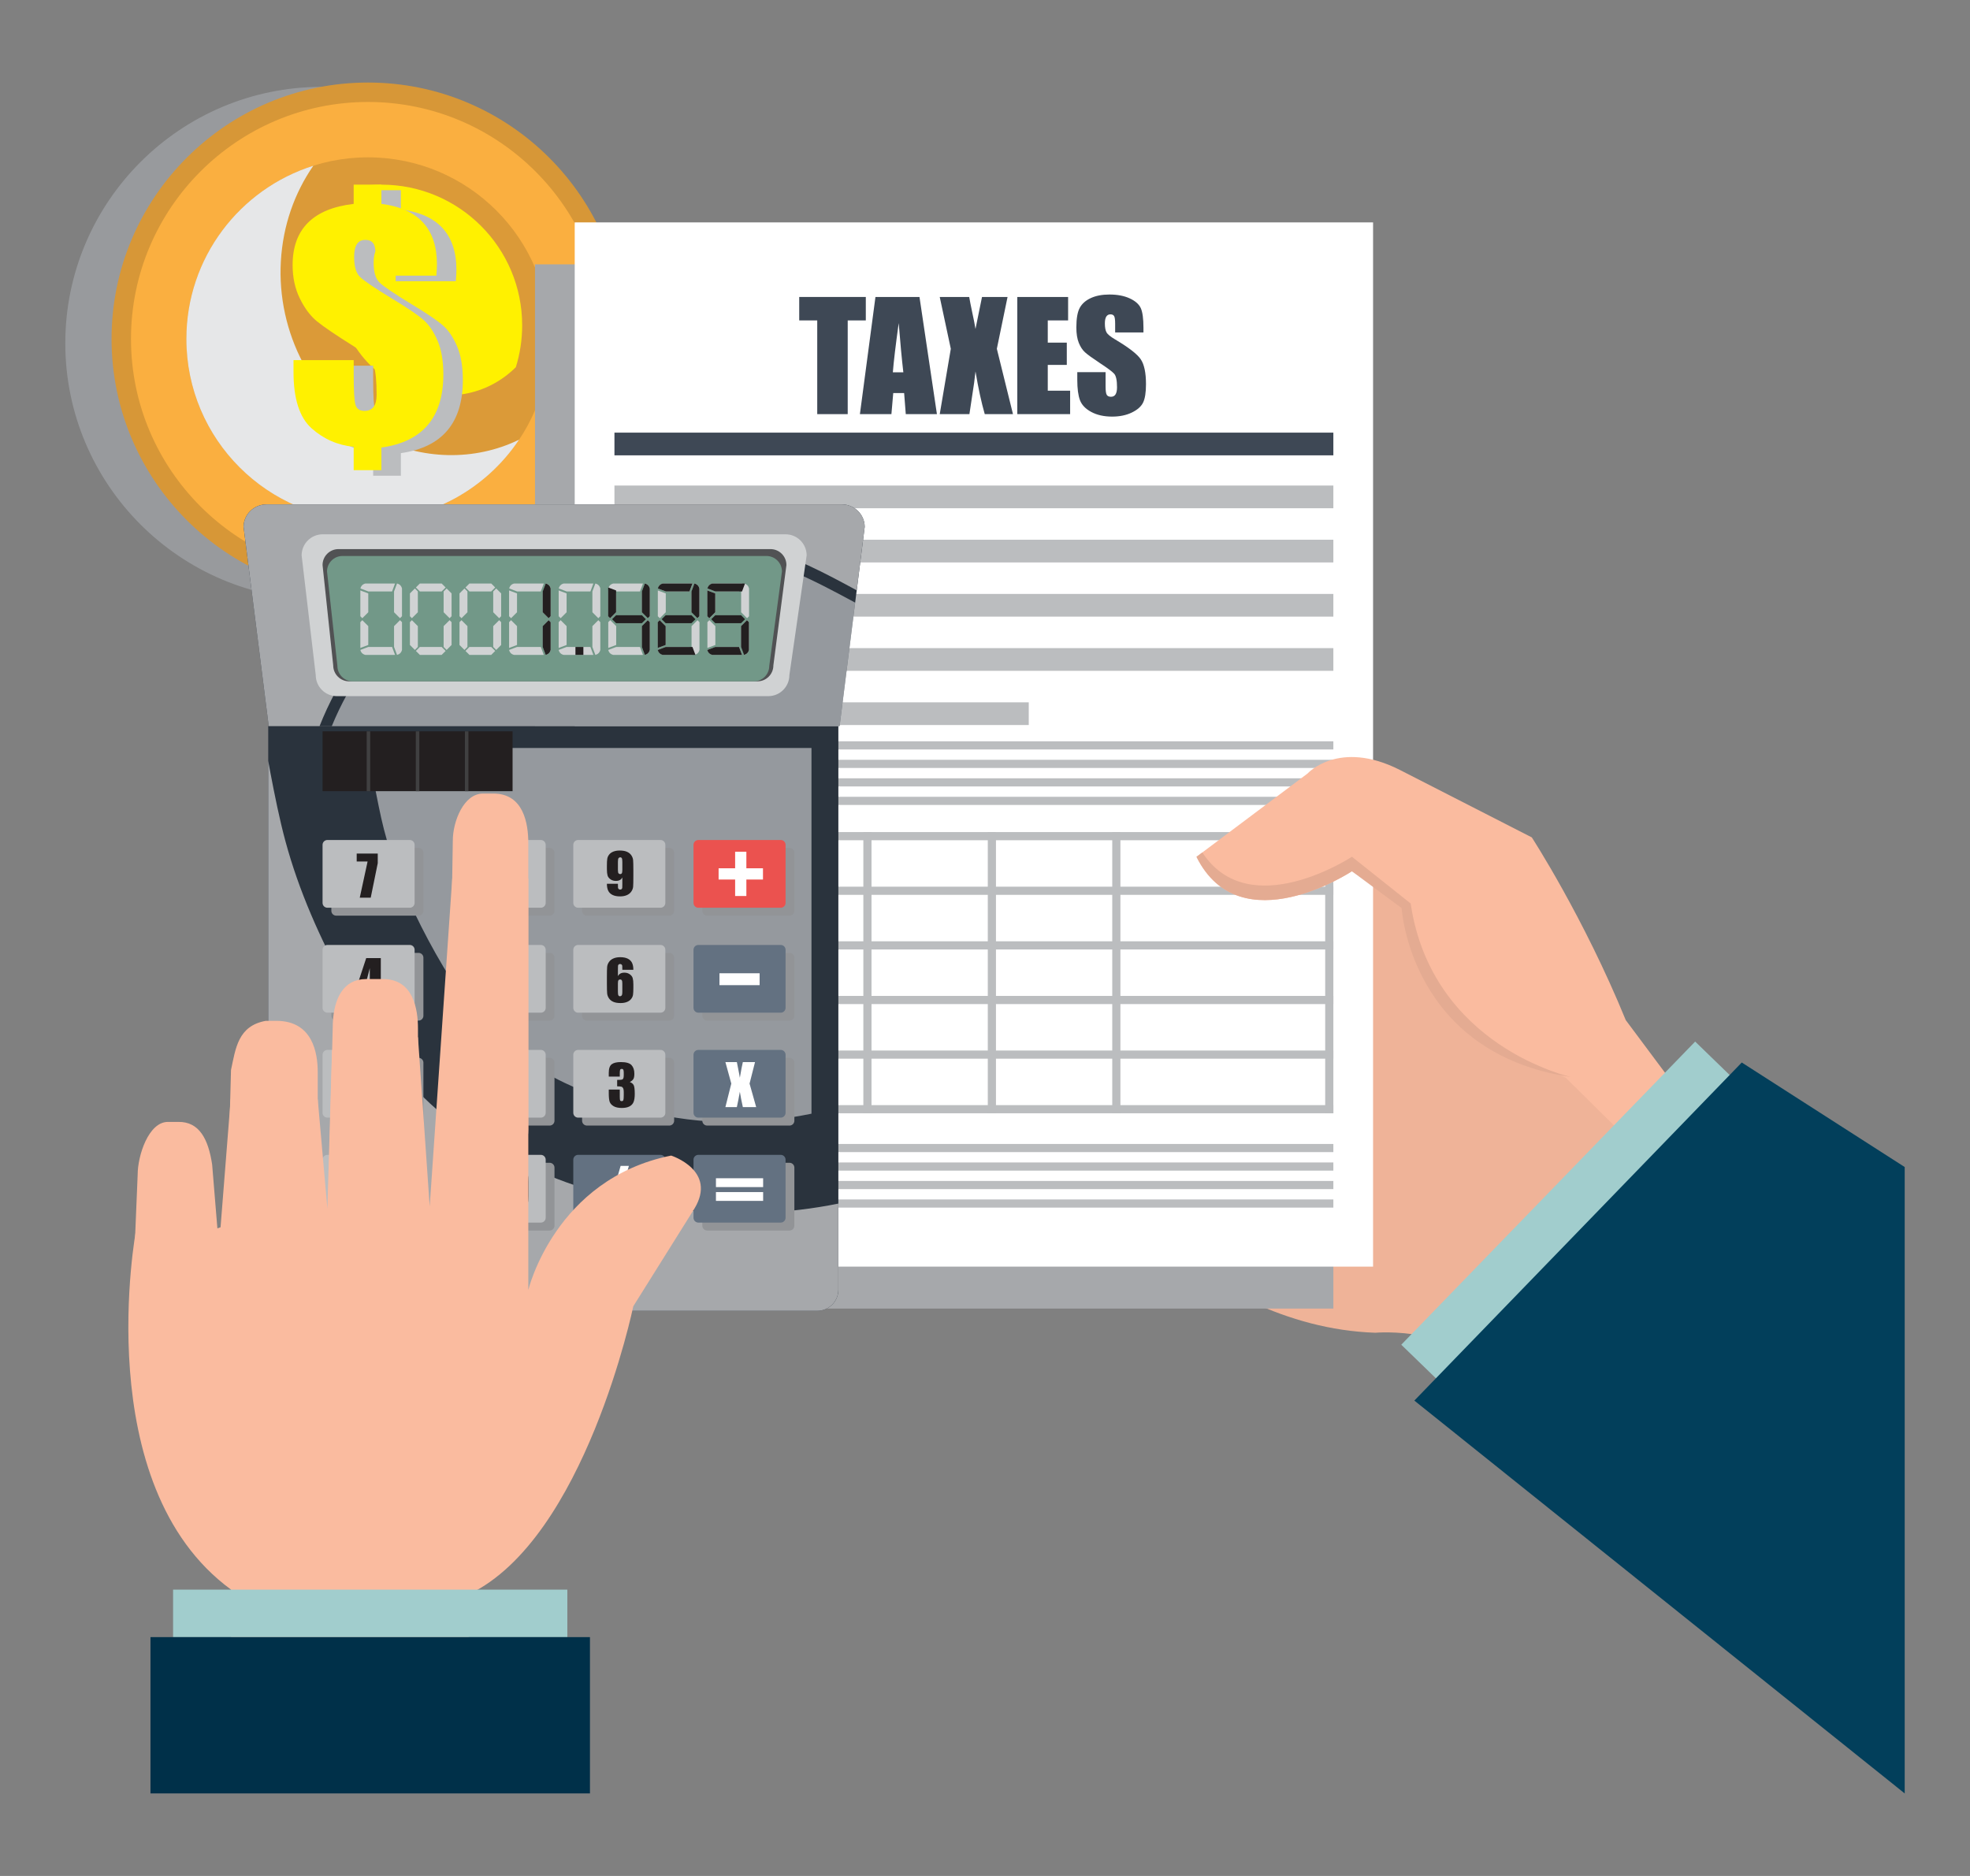 <?xml version="1.0" encoding="utf-8"?>
<!-- Generator: Adobe Illustrator 16.0.0, SVG Export Plug-In . SVG Version: 6.00 Build 0)  -->
<!DOCTYPE svg PUBLIC "-//W3C//DTD SVG 1.1//EN" "http://www.w3.org/Graphics/SVG/1.1/DTD/svg11.dtd">
<svg version="1.1" id="Layer_1" xmlns="http://www.w3.org/2000/svg" xmlns:xlink="http://www.w3.org/1999/xlink" x="0px" y="0px"
	 width="315px" height="300px" viewBox="0 0 315 300" enable-background="new 0 0 315 300" xml:space="preserve">
<rect x="0" y="0" width="315" height="300" fill="#808080" stroke="none"/>
<g>
	<g>
		<path fill="#989A9D" d="M51.444,13.891c-22.609,0-41.002,18.394-41.002,41.002c0,22.609,18.394,41.001,41.002,41.001
			s41.002-18.393,41.002-41.001C92.446,32.285,74.053,13.891,51.444,13.891z"/>
		<g>
			<circle fill="#FAAF40" cx="58.84" cy="54.202" r="39.449"/>
			<g>
				<path fill="#D79737" d="M58.84,95.204c-22.607,0-41.002-18.394-41.002-41.002S36.233,13.2,58.84,13.2
					c22.609,0,41.002,18.393,41.002,41.001S81.449,95.204,58.84,95.204z M58.84,16.306c-20.896,0-37.895,17-37.895,37.896
					s17,37.895,37.895,37.895s37.895-17,37.895-37.895S79.736,16.306,58.84,16.306z"/>
			</g>
			<circle fill="#DB9A38" cx="58.84" cy="54.202" r="29.041"/>
			<path fill="#FFF100" d="M59.056,29.618c-3.518,3.52-5.751,8.138-5.747,13.438c0.003,7.841,3.811,16.118,11.592,18.96
				c6.41,2.345,12.886,1.335,17.58-3.292c0.658-2.115,1.013-4.362,1.013-6.695c0-12.427-10.073-22.499-22.501-22.499
				C60.341,29.53,59.695,29.563,59.056,29.618z"/>
			<path fill="#E6E7E8" d="M60.092,69.795c-10.141-5.297-15.841-16.7-15.182-28.029c0.333-5.712,2.17-10.886,5.188-15.263
				c-11.767,3.712-20.299,14.707-20.299,27.699c0,16.04,13.002,29.04,29.042,29.04c10.077,0,18.954-5.134,24.161-12.929
				C75.906,73.768,67.38,73.6,60.092,69.795z"/>
			<g>
				<path fill="#BBBDBF" d="M72.89,44.975h-9.623v-1.597c0-1.699-0.111-2.809-0.334-3.334c-0.222-0.524-0.699-0.786-1.429-0.786
					c-0.587,0-1.028,0.227-1.321,0.679c-0.294,0.451-0.44,1.131-0.44,2.037c0,1.508,0.301,2.563,0.904,3.168
					c0.587,0.603,2.319,1.777,5.191,3.523c2.446,1.476,4.114,2.608,5.004,3.394c0.889,0.785,1.639,1.897,2.25,3.335
					c0.611,1.438,0.918,3.227,0.918,5.37c0,3.43-0.827,6.125-2.478,8.075c-1.652,1.953-4.129,3.161-7.431,3.622v3.619H59.67V72.34
					c-2.572-0.255-4.819-1.243-6.74-2.966c-1.921-1.722-2.881-4.727-2.881-9.014v-1.88h9.622v2.357c0,2.588,0.1,4.196,0.297,4.823
					c0.198,0.627,0.679,0.939,1.441,0.939c0.651,0,1.136-0.218,1.453-0.653c0.318-0.438,0.475-1.085,0.475-1.942
					c0-2.159-0.148-3.704-0.451-4.634c-0.302-0.929-1.334-1.939-3.098-3.036c-2.937-1.841-4.933-3.196-5.989-4.06
					c-1.056-0.866-1.969-2.083-2.739-3.658c-0.77-1.571-1.155-3.348-1.155-5.334c0-2.874,0.813-5.129,2.44-6.764
					c1.628-1.636,4.07-2.646,7.324-3.025v-3.073h4.431v3.073c2.969,0.379,5.191,1.378,6.668,2.989
					c1.477,1.613,2.214,3.839,2.214,6.681C72.984,43.561,72.952,44.165,72.89,44.975z"/>
			</g>
			<g>
				<path fill="#FFF100" d="M69.773,44.083H60.15v-1.597c0-1.699-0.111-2.812-0.334-3.334c-0.222-0.525-0.698-0.787-1.428-0.787
					c-0.588,0-1.029,0.226-1.322,0.68c-0.295,0.452-0.441,1.132-0.441,2.036c0,1.51,0.301,2.564,0.904,3.168
					c0.588,0.604,2.318,1.78,5.193,3.525c2.445,1.476,4.112,2.608,5.002,3.393c0.888,0.787,1.638,1.9,2.249,3.335
					c0.612,1.438,0.917,3.227,0.917,5.372c0,3.431-0.825,6.121-2.476,8.074c-1.651,1.954-4.128,3.161-7.431,3.622v3.619h-4.43
					v-3.739c-2.572-0.254-4.818-1.242-6.741-2.966c-1.921-1.722-2.881-4.727-2.881-9.014v-1.881h9.623v2.358
					c0,2.588,0.098,4.195,0.297,4.822c0.198,0.627,0.678,0.942,1.441,0.942c0.65,0,1.134-0.217,1.452-0.655
					c0.318-0.437,0.477-1.083,0.477-1.94c0-2.162-0.151-3.705-0.451-4.634c-0.302-0.929-1.335-1.94-3.098-3.036
					c-2.938-1.841-4.934-3.196-5.99-4.061c-1.057-0.866-1.969-2.084-2.739-3.657c-0.771-1.571-1.155-3.348-1.155-5.334
					c0-2.874,0.813-5.129,2.44-6.764c1.629-1.636,4.07-2.646,7.325-3.025V29.53h4.43v3.073c2.97,0.379,5.191,1.378,6.667,2.989
					c1.478,1.613,2.216,3.838,2.216,6.681C69.868,42.67,69.835,43.272,69.773,44.083z"/>
			</g>
		</g>
	</g>
	<g>
		<g>
			<g>
				<path fill="#EFB398" d="M259.379,163.729c0.427,1.357,17.511,23.671,17.511,23.671l-7.52,6.849l-29.359,26.731
					c-6.403-9.103-20.099-7.85-20.099-7.85c-28.572-0.972-48.825-28.615-48.825-28.615l-0.026-106.119l51.869,54.81l22.024,2.305
					C244.954,135.511,255.851,152.494,259.379,163.729z"/>
			</g>
		</g>
		<g>
			<g>
				<g>
					<rect x="85.545" y="42.272" fill="#A6A8AB" width="127.657" height="166.993"/>
				</g>
				<g>
					<rect x="91.897" y="35.565" fill="#FFFFFF" width="127.655" height="166.991"/>
					<g>
						<g>
							<path fill="#3E4855" d="M138.441,47.491v3.75h-2.893v14.986h-4.873V51.24h-2.881v-3.75H138.441z"/>
							<path fill="#3E4855" d="M147.025,47.491l2.787,18.736h-4.979l-0.263-3.367h-1.742l-0.292,3.367h-5.038l2.486-18.736H147.025z
								 M144.443,59.538c-0.247-2.122-0.494-4.746-0.741-7.869c-0.497,3.587-0.809,6.21-0.936,7.869H144.443z"/>
							<path fill="#3E4855" d="M161.106,47.491l-1.712,8.287l2.58,10.449h-4.513c-0.538-1.867-1.033-4.144-1.481-6.827
								c-0.122,1.188-0.293,2.446-0.513,3.771l-0.459,3.056h-4.745l1.77-10.449l-1.77-8.287h4.711
								c0.086,0.516,0.255,1.375,0.508,2.579c0.205,0.919,0.37,1.763,0.498,2.536l1.042-5.115H161.106z"/>
							<path fill="#3E4855" d="M162.664,47.491h8.125v3.75h-3.253v3.554h3.043v3.563h-3.043v4.121h3.576v3.749h-8.448V47.491z"/>
							<path fill="#3E4855" d="M182.837,53.161h-4.526v-1.388c0-0.648-0.058-1.061-0.174-1.238
								c-0.115-0.178-0.309-0.266-0.578-0.266c-0.294,0-0.515,0.12-0.666,0.359c-0.148,0.238-0.225,0.601-0.225,1.088
								c0,0.626,0.084,1.097,0.254,1.413c0.161,0.317,0.62,0.7,1.377,1.146c2.168,1.287,3.534,2.344,4.097,3.169
								c0.563,0.826,0.845,2.156,0.845,3.991c0,1.336-0.155,2.32-0.468,2.952c-0.313,0.634-0.916,1.163-1.812,1.591
								c-0.896,0.429-1.937,0.643-3.125,0.643c-1.304,0-2.416-0.247-3.339-0.741c-0.921-0.493-1.526-1.123-1.812-1.886
								c-0.285-0.764-0.428-1.846-0.428-3.251v-1.227h4.524v2.28c0,0.702,0.064,1.154,0.192,1.353
								c0.127,0.202,0.352,0.301,0.677,0.301c0.323,0,0.565-0.127,0.724-0.381c0.158-0.255,0.237-0.632,0.237-1.135
								c0-1.103-0.151-1.824-0.453-2.164c-0.308-0.339-1.067-0.907-2.279-1.702c-1.211-0.802-2.013-1.383-2.405-1.746
								c-0.395-0.363-0.721-0.863-0.979-1.504c-0.258-0.641-0.388-1.458-0.388-2.453c0-1.436,0.183-2.485,0.55-3.149
								c0.366-0.664,0.958-1.182,1.777-1.557c0.817-0.374,1.805-0.561,2.962-0.561c1.265,0,2.344,0.204,3.234,0.613
								c0.892,0.409,1.481,0.925,1.771,1.545c0.29,0.622,0.436,1.677,0.436,3.166V53.161z"/>
						</g>
						<rect x="98.249" y="69.186" fill="#3E4855" width="114.953" height="3.631"/>
						<rect x="98.249" y="77.646" fill="#BBBDBF" width="114.953" height="3.631"/>
						<rect x="98.249" y="86.313" fill="#BBBDBF" width="114.953" height="3.631"/>
						<rect x="98.249" y="94.98" fill="#BBBDBF" width="114.953" height="3.63"/>
						<rect x="98.249" y="103.647" fill="#BBBDBF" width="114.953" height="3.63"/>
						<rect x="98.249" y="112.315" fill="#BBBDBF" width="66.248" height="3.63"/>
						<g>
							<rect x="98.25" y="133.064" fill="#BBBDBF" width="1.306" height="44.97"/>
							<rect x="118.149" y="133.064" fill="#BBBDBF" width="1.305" height="44.97"/>
							<rect x="138.048" y="133.064" fill="#BBBDBF" width="1.306" height="44.97"/>
							<rect x="157.947" y="133.064" fill="#BBBDBF" width="1.305" height="44.97"/>
							<rect x="177.847" y="133.064" fill="#BBBDBF" width="1.305" height="44.97"/>
							<rect x="211.896" y="133.064" fill="#BBBDBF" width="1.306" height="44.97"/>
							<g>
								<rect x="98.249" y="133.064" fill="#BBBDBF" width="114.953" height="1.305"/>
								<rect x="98.249" y="141.797" fill="#BBBDBF" width="114.953" height="1.305"/>
								<rect x="98.249" y="150.53" fill="#BBBDBF" width="114.953" height="1.307"/>
								<rect x="98.249" y="159.266" fill="#BBBDBF" width="114.953" height="1.304"/>
								<rect x="98.249" y="167.998" fill="#BBBDBF" width="114.953" height="1.304"/>
								<rect x="98.249" y="176.73" fill="#BBBDBF" width="114.953" height="1.304"/>
							</g>
						</g>
						<g>
							<rect x="98.249" y="182.94" fill="#BBBDBF" width="114.953" height="1.304"/>
							<rect x="98.249" y="185.898" fill="#BBBDBF" width="114.953" height="1.306"/>
							<rect x="98.249" y="188.856" fill="#BBBDBF" width="114.953" height="1.303"/>
							<rect x="98.249" y="191.813" fill="#BBBDBF" width="114.953" height="1.304"/>
						</g>
						<g>
							<rect x="98.249" y="118.548" fill="#BBBDBF" width="114.953" height="1.305"/>
							<rect x="98.249" y="121.505" fill="#BBBDBF" width="114.953" height="1.305"/>
							<rect x="98.249" y="124.464" fill="#BBBDBF" width="114.953" height="1.303"/>
							<rect x="98.249" y="127.422" fill="#BBBDBF" width="114.953" height="1.304"/>
						</g>
					</g>
				</g>
			</g>
		</g>
		<g>
			<g>
				<line fill="#FABB9F" x1="243.749" y1="133.308" x2="224.07" y2="142.843"/>
				<path fill="#FABB9F" d="M245.308,170.129c-20.031-5.245-20.612-25.434-20.612-25.434l-8.526-5.365
					c0,0-17.843,11.784-24.852-2.308l17.761-13.327c0,0,4.981-5.512,14.735-0.582l21.118,10.8c0,0,8.284,12.73,15.026,29.225
					l16.91,22.664l-6.716,6.113l-19.81-19.581L245.308,170.129"/>
				<path fill="#E4AB92" d="M225.563,144.483l-9.391-7.475c0,0-16.392,10.82-23.923-0.687l-0.933,0.7
					c7.009,14.092,24.852,2.308,24.852,2.308l7.949,5.89c0,0,1.355,23.216,27.099,27.018
					C251.217,172.237,228.951,167.392,225.563,144.483z"/>
			</g>
			
				<rect x="216.704" y="189.404" transform="matrix(0.696 -0.718 0.718 0.696 -62.757 238.812)" fill="#A1CDCD" width="67.518" height="8.133"/>
			<polygon fill="#023F5B" points="304.559,286.8 226.151,223.979 278.506,169.913 304.559,186.629 			"/>
		</g>
	</g>
	<g>
		<path fill="#2A333D" d="M42.888,116.111v90.138c0,1.861,1.512,3.375,3.376,3.375h84.413c1.864,0,3.376-1.514,3.376-3.375v-90.138
			H42.888z"/>
		<path opacity="0.5" fill="#FFFFFF" d="M59.857,125.452c0.484,2.382,0.924,4.79,1.527,7.145c1.381,5.388,3.45,10.583,5.96,15.541
			c1.479,2.924,3.087,5.786,4.832,8.562c1.548,2.459,3.117,4.945,5.087,7.095c3.631,3.964,8.142,7.023,12.971,9.347
			c8.895,4.283,19.06,6.668,28.952,6.262c3.352-0.139,6.95-0.559,10.569-1.307v-58.479H59.229
			C59.08,121.561,59.476,123.584,59.857,125.452z"/>
		<path fill="#A6A8AB" d="M84.719,186.696c-6.127-2.778-12.013-6.36-16.845-11.078c-5.3-5.178-9.192-11.801-12.718-18.261
			c-3.949-7.233-7.365-14.862-9.515-22.834c-0.971-3.596-1.699-7.278-2.403-10.936c-0.12-0.63-0.24-1.268-0.351-1.913v84.574
			c0,1.861,1.512,3.375,3.376,3.375h84.413c1.864,0,3.376-1.514,3.376-3.375v-13.772C117.592,195.812,100.03,193.64,84.719,186.696z
			"/>
		<path fill="#2A333D" d="M134.254,116.111l4.01-31.847c0-1.993-1.647-3.607-3.678-3.607H42.628c-2.033,0-3.68,1.614-3.68,3.607
			l4.02,31.847H134.254z"/>
		<path opacity="0.5" fill="#FFFFFF" d="M115.593,88.32c-8.584-0.912-17.266-0.031-25.808,0.897
			c-6.341,0.687-12.509,2.242-18.099,5.392c-5.178,2.917-9.744,6.909-13.224,11.739c-2.186,3.034-3.991,6.314-5.404,9.764h81.195
			l2.485-19.743C130.032,92.754,123.217,89.128,115.593,88.32z"/>
		<path fill="#A6A8AB" d="M64.988,96.914c4.7-3.694,10.094-6.434,15.877-7.972c6.312-1.682,13.051-2.11,19.551-2.536
			c6.892-0.452,14.154-0.69,20.895,1.083c5.491,1.443,10.624,4.169,15.677,6.915l1.276-10.14c0-1.993-1.647-3.607-3.678-3.607
			H42.628c-2.033,0-3.68,1.614-3.68,3.607l4.02,31.847h8.133C54.045,108.683,58.672,101.881,64.988,96.914z"/>
		<path fill="#D0D2D3" d="M126.222,107.951c0,1.864-1.512,3.377-3.377,3.377H53.861c-1.863,0-3.375-1.513-3.375-3.377L48.23,88.818
			c0-1.864,1.51-3.376,3.376-3.376h74.001c1.864,0,3.375,1.512,3.375,3.376L126.222,107.951z"/>
		<path fill="#515254" d="M123.661,106.409c0,1.409-1.142,2.551-2.551,2.551H55.831c-1.407,0-2.55-1.143-2.55-2.551L51.576,90.36
			c0-1.41,1.143-2.55,2.551-2.55h69.068c1.41,0,2.552,1.14,2.552,2.55L123.661,106.409z"/>
		<path fill="#729888" d="M123.004,106.479c0,1.371-1.11,2.481-2.48,2.481H56.427c-1.369,0-2.48-1.11-2.48-2.481L52.29,91.393
			c0-1.371,1.11-2.481,2.48-2.481h67.783c1.37,0,2.48,1.11,2.48,2.481L123.004,106.479z"/>
		<g>
			<path fill="#D0D2D3" d="M58.886,94.898v3.012l-0.952,0.952l-0.315-0.318v-4.122L58.886,94.898z M57.619,103.619v-4.124
				l0.315-0.316l0.952,0.951v3.012L57.619,103.619z M63.167,104.729h-4.755c-0.423-0.104-0.687-0.37-0.792-0.793l1.267-0.476h3.806
				L63.167,104.729z M62.692,94.581h-3.791l-1.269-0.476c0.105-0.422,0.37-0.687,0.793-0.792h4.74L62.692,94.581z M63.008,97.91
				v-3.329l0.476-1.268c0.422,0.105,0.687,0.37,0.793,0.792v4.439l-0.318,0.318L63.008,97.91z M63.96,99.179l0.318,0.316v4.44
				c-0.106,0.423-0.371,0.689-0.793,0.793l-0.476-1.269v-3.33L63.96,99.179z"/>
			<path fill="#D0D2D3" d="M65.864,98.862l-0.318-0.318v-3.646l0.793-0.793l0.475,0.476v3.329L65.864,98.862z M66.814,100.13v3.33
				l-0.475,0.476l-0.793-0.793v-3.647l0.318-0.316L66.814,100.13z M70.62,94.581h-3.488l-0.633-0.635l0.633-0.633h3.488l0.636,0.633
				L70.62,94.581z M71.256,104.096l-0.636,0.632h-3.488l-0.633-0.632l0.633-0.636h3.488L71.256,104.096z M70.937,97.91v-3.329
				l0.477-0.476l0.793,0.793v3.646l-0.316,0.318L70.937,97.91z M71.89,99.179l0.316,0.316v3.647l-0.793,0.793l-0.477-0.476v-3.33
				L71.89,99.179z"/>
			<path fill="#D0D2D3" d="M73.792,98.862l-0.317-0.318v-3.646l0.792-0.793l0.477,0.476v3.329L73.792,98.862z M74.743,100.13v3.33
				l-0.477,0.476l-0.792-0.793v-3.647l0.317-0.316L74.743,100.13z M78.548,94.581h-3.49l-0.634-0.635l0.634-0.633h3.49l0.633,0.633
				L78.548,94.581z M79.182,104.096l-0.633,0.632h-3.49l-0.634-0.632l0.634-0.636h3.49L79.182,104.096z M78.865,97.91v-3.329
				l0.476-0.476l0.792,0.793v3.646l-0.315,0.318L78.865,97.91z M79.818,99.179l0.315,0.316v3.647l-0.792,0.793l-0.476-0.476v-3.33
				L79.818,99.179z"/>
			<path fill="#D0D2D3" d="M82.671,94.898v3.012l-0.953,0.952l-0.317-0.318v-4.122L82.671,94.898z M81.402,103.619v-4.124
				l0.317-0.316l0.953,0.951v3.012L81.402,103.619z M86.952,104.729h-4.757c-0.423-0.104-0.687-0.37-0.793-0.793l1.27-0.476h3.805
				L86.952,104.729z M86.477,94.581h-3.79l-1.268-0.476c0.105-0.422,0.369-0.687,0.792-0.792h4.741L86.477,94.581z M86.793,97.91
				v-3.329l0.477-1.268c0.422,0.105,0.686,0.37,0.792,0.792v4.439l-0.317,0.318L86.793,97.91z M87.745,99.179l0.317,0.316v4.44
				c-0.106,0.423-0.37,0.689-0.792,0.793l-0.477-1.269v-3.33L87.745,99.179z"/>
			<path fill="#D0D2D3" d="M90.599,94.898v3.012l-0.95,0.952l-0.318-0.318v-4.122L90.599,94.898z M89.33,103.619v-4.124l0.318-0.316
				l0.95,0.951v3.012L89.33,103.619z M94.88,104.729h-4.758c-0.422-0.104-0.687-0.37-0.792-0.793l1.269-0.476h3.805L94.88,104.729z
				 M94.404,94.581h-3.791l-1.267-0.476c0.105-0.422,0.37-0.687,0.793-0.792h4.741L94.404,94.581z M94.722,97.91v-3.329l0.476-1.268
				c0.422,0.105,0.687,0.37,0.792,0.792v4.439l-0.317,0.318L94.722,97.91z M95.672,99.179l0.317,0.316v4.44
				c-0.105,0.423-0.37,0.689-0.792,0.793l-0.476-1.269v-3.33L95.672,99.179z"/>
			<path fill="#D0D2D3" d="M98.528,94.898v3.012l-0.953,0.952l-0.317-0.318v-4.122L98.528,94.898z M97.259,103.619v-4.124
				l0.317-0.316l0.953,0.951v3.012L97.259,103.619z M102.809,104.729h-4.758c-0.423-0.104-0.687-0.37-0.792-0.793l1.27-0.476h3.804
				L102.809,104.729z M102.333,94.581h-3.789l-1.271-0.476c0.106-0.422,0.37-0.687,0.793-0.792h4.742L102.333,94.581z
				 M102.649,97.91v-3.329l0.477-1.268c0.423,0.105,0.688,0.37,0.793,0.792v4.439l-0.318,0.318L102.649,97.91z M103.601,99.179
				l0.318,0.316v4.44c-0.105,0.423-0.37,0.689-0.793,0.793l-0.477-1.269v-3.33L103.601,99.179z"/>
			<path fill="#D0D2D3" d="M106.456,94.898v3.012l-0.952,0.952l-0.319-0.318v-4.122L106.456,94.898z M105.185,103.619v-4.124
				l0.319-0.316l0.952,0.951v3.012L105.185,103.619z M110.737,104.729h-4.758c-0.422-0.104-0.687-0.37-0.794-0.793l1.271-0.476
				h3.806L110.737,104.729z M110.262,94.581h-3.792l-1.269-0.476c0.105-0.422,0.37-0.687,0.793-0.792h4.743L110.262,94.581z
				 M110.578,97.91v-3.329l0.476-1.268c0.422,0.105,0.686,0.37,0.793,0.792v4.439l-0.318,0.318L110.578,97.91z M111.529,99.179
				l0.318,0.316v4.44c-0.107,0.423-0.371,0.689-0.793,0.793l-0.476-1.269v-3.33L111.529,99.179z"/>
			<path fill="#D0D2D3" d="M114.384,94.898v3.012l-0.952,0.952l-0.318-0.318v-4.122L114.384,94.898z M113.114,103.619v-4.124
				l0.318-0.316l0.952,0.951v3.012L113.114,103.619z M118.665,104.729h-4.757c-0.423-0.104-0.687-0.37-0.793-0.793l1.27-0.476h3.805
				L118.665,104.729z M118.189,94.581H114.4l-1.27-0.476c0.105-0.422,0.37-0.687,0.794-0.792h4.74L118.189,94.581z M118.506,97.91
				v-3.329l0.477-1.268c0.422,0.105,0.685,0.37,0.792,0.792v4.439l-0.318,0.318L118.506,97.91z M119.457,99.179l0.318,0.316v4.44
				c-0.107,0.423-0.37,0.689-0.792,0.793l-0.477-1.269v-3.33L119.457,99.179z"/>
		</g>
		<g>
			<rect x="51.576" y="116.956" fill="#231F20" width="30.384" height="9.567"/>
			<g>
				<rect x="58.633" y="116.956" fill="#404041" width="0.563" height="9.567"/>
				<rect x="66.486" y="116.956" fill="#404041" width="0.563" height="9.567"/>
				<rect x="74.339" y="116.956" fill="#404041" width="0.562" height="9.567"/>
			</g>
		</g>
		<g>
			<g>
				<path fill="#929497" d="M67.702,145.655c0,0.429-0.347,0.774-0.774,0.774H53.757c-0.427,0-0.775-0.345-0.775-0.774v-9.284
					c0-0.428,0.348-0.775,0.775-0.775h13.171c0.427,0,0.774,0.347,0.774,0.775V145.655z"/>
				<path fill="#BBBDBF" d="M66.296,144.389c0,0.428-0.346,0.775-0.775,0.775H52.35c-0.426,0-0.774-0.347-0.774-0.775v-9.284
					c0-0.427,0.348-0.774,0.774-0.774h13.171c0.429,0,0.775,0.347,0.775,0.774V144.389z"/>
			</g>
			<g>
				<path fill="#929497" d="M88.662,145.655c0,0.429-0.346,0.774-0.775,0.774h-13.17c-0.428,0-0.775-0.345-0.775-0.774v-9.284
					c0-0.428,0.347-0.775,0.775-0.775h13.17c0.429,0,0.775,0.347,0.775,0.775V145.655z"/>
				<path fill="#BBBDBF" d="M87.255,144.389c0,0.428-0.347,0.775-0.775,0.775H73.309c-0.427,0-0.774-0.347-0.774-0.775v-9.284
					c0-0.427,0.347-0.774,0.774-0.774H86.48c0.428,0,0.775,0.347,0.775,0.774V144.389z"/>
			</g>
			<g>
				<path fill="#929497" d="M107.795,145.655c0,0.429-0.347,0.774-0.775,0.774H93.849c-0.427,0-0.774-0.345-0.774-0.774v-9.284
					c0-0.428,0.347-0.775,0.774-0.775h13.171c0.428,0,0.775,0.347,0.775,0.775V145.655z"/>
				<path fill="#BBBDBF" d="M106.388,144.389c0,0.428-0.347,0.775-0.774,0.775h-13.17c-0.428,0-0.775-0.347-0.775-0.775v-9.284
					c0-0.427,0.347-0.774,0.775-0.774h13.17c0.427,0,0.774,0.347,0.774,0.774V144.389z"/>
			</g>
			<g>
				<path fill="#929497" d="M127.019,145.655c0,0.429-0.347,0.774-0.775,0.774h-13.171c-0.427,0-0.774-0.345-0.774-0.774v-9.284
					c0-0.428,0.347-0.775,0.774-0.775h13.171c0.428,0,0.775,0.347,0.775,0.775V145.655z"/>
				<path fill="#EB524F" d="M125.611,144.389c0,0.428-0.346,0.775-0.774,0.775h-13.17c-0.429,0-0.776-0.347-0.776-0.775v-9.284
					c0-0.427,0.347-0.774,0.776-0.774h13.17c0.428,0,0.774,0.347,0.774,0.774V144.389z"/>
			</g>
		</g>
		<g>
			<g>
				<path fill="#929497" d="M67.702,162.438c0,0.428-0.347,0.773-0.774,0.773H53.757c-0.427,0-0.775-0.346-0.775-0.773v-9.284
					c0-0.426,0.348-0.773,0.775-0.773h13.171c0.427,0,0.774,0.348,0.774,0.773V162.438z"/>
				<path fill="#BBBDBF" d="M66.296,161.171c0,0.429-0.346,0.776-0.775,0.776H52.35c-0.426,0-0.774-0.348-0.774-0.776v-9.281
					c0-0.428,0.348-0.776,0.774-0.776h13.171c0.429,0,0.775,0.349,0.775,0.776V161.171z"/>
			</g>
			<g>
				<path fill="#929497" d="M88.662,162.438c0,0.428-0.346,0.773-0.775,0.773h-13.17c-0.428,0-0.775-0.346-0.775-0.773v-9.284
					c0-0.426,0.347-0.773,0.775-0.773h13.17c0.429,0,0.775,0.348,0.775,0.773V162.438z"/>
				<path fill="#BBBDBF" d="M87.255,161.171c0,0.429-0.347,0.776-0.775,0.776H73.309c-0.427,0-0.774-0.348-0.774-0.776v-9.281
					c0-0.428,0.347-0.776,0.774-0.776H86.48c0.428,0,0.775,0.349,0.775,0.776V161.171z"/>
			</g>
			<g>
				<path fill="#929497" d="M107.795,162.438c0,0.428-0.347,0.773-0.775,0.773H93.849c-0.427,0-0.774-0.346-0.774-0.773v-9.284
					c0-0.426,0.347-0.773,0.774-0.773h13.171c0.428,0,0.775,0.348,0.775,0.773V162.438z"/>
				<path fill="#BBBDBF" d="M106.388,161.171c0,0.429-0.347,0.776-0.774,0.776h-13.17c-0.428,0-0.775-0.348-0.775-0.776v-9.281
					c0-0.428,0.347-0.776,0.775-0.776h13.17c0.427,0,0.774,0.349,0.774,0.776V161.171z"/>
			</g>
			<g>
				<path fill="#929497" d="M127.019,162.438c0,0.428-0.347,0.773-0.775,0.773h-13.171c-0.427,0-0.774-0.346-0.774-0.773v-9.284
					c0-0.426,0.347-0.773,0.774-0.773h13.171c0.428,0,0.775,0.348,0.775,0.773V162.438z"/>
				<path fill="#637181" d="M125.611,161.171c0,0.429-0.346,0.776-0.774,0.776h-13.17c-0.429,0-0.776-0.348-0.776-0.776v-9.281
					c0-0.428,0.347-0.776,0.776-0.776h13.17c0.428,0,0.774,0.349,0.774,0.776V161.171z"/>
			</g>
		</g>
		<g>
			<g>
				<path fill="#929497" d="M67.702,179.222c0,0.428-0.347,0.776-0.774,0.776H53.757c-0.427,0-0.775-0.349-0.775-0.776v-9.281
					c0-0.429,0.348-0.774,0.775-0.774h13.171c0.427,0,0.774,0.346,0.774,0.774V179.222z"/>
				<path fill="#BBBDBF" d="M66.296,177.957c0,0.428-0.346,0.773-0.775,0.773H52.35c-0.426,0-0.774-0.346-0.774-0.773v-9.284
					c0-0.428,0.348-0.773,0.774-0.773h13.171c0.429,0,0.775,0.346,0.775,0.773V177.957z"/>
			</g>
			<g>
				<path fill="#929497" d="M88.662,179.222c0,0.428-0.346,0.776-0.775,0.776h-13.17c-0.428,0-0.775-0.349-0.775-0.776v-9.281
					c0-0.429,0.347-0.774,0.775-0.774h13.17c0.429,0,0.775,0.346,0.775,0.774V179.222z"/>
				<path fill="#BBBDBF" d="M87.255,177.957c0,0.428-0.347,0.773-0.775,0.773H73.309c-0.427,0-0.774-0.346-0.774-0.773v-9.284
					c0-0.428,0.347-0.773,0.774-0.773H86.48c0.428,0,0.775,0.346,0.775,0.773V177.957z"/>
			</g>
			<g>
				<path fill="#929497" d="M107.795,179.222c0,0.428-0.347,0.776-0.775,0.776H93.849c-0.427,0-0.774-0.349-0.774-0.776v-9.281
					c0-0.429,0.347-0.774,0.774-0.774h13.171c0.428,0,0.775,0.346,0.775,0.774V179.222z"/>
				<path fill="#BBBDBF" d="M106.388,177.957c0,0.428-0.347,0.773-0.774,0.773h-13.17c-0.428,0-0.775-0.346-0.775-0.773v-9.284
					c0-0.428,0.347-0.773,0.775-0.773h13.17c0.427,0,0.774,0.346,0.774,0.773V177.957z"/>
			</g>
			<g>
				<path fill="#929497" d="M127.019,179.222c0,0.428-0.347,0.776-0.775,0.776h-13.171c-0.427,0-0.774-0.349-0.774-0.776v-9.281
					c0-0.429,0.347-0.774,0.774-0.774h13.171c0.428,0,0.775,0.346,0.775,0.774V179.222z"/>
				<path fill="#637181" d="M125.611,177.957c0,0.428-0.346,0.773-0.774,0.773h-13.17c-0.429,0-0.776-0.346-0.776-0.773v-9.284
					c0-0.428,0.347-0.773,0.776-0.773h13.17c0.428,0,0.774,0.346,0.774,0.773V177.957z"/>
			</g>
		</g>
		<g>
			<g>
				<path fill="#929497" d="M67.702,196.007c0,0.428-0.347,0.776-0.774,0.776H53.757c-0.427,0-0.775-0.349-0.775-0.776v-9.284
					c0-0.425,0.348-0.773,0.775-0.773h13.171c0.427,0,0.774,0.349,0.774,0.773V196.007z"/>
				<path fill="#BBBDBF" d="M66.296,194.74c0,0.428-0.346,0.775-0.775,0.775H52.35c-0.426,0-0.774-0.348-0.774-0.775v-9.284
					c0-0.426,0.348-0.774,0.774-0.774h13.171c0.429,0,0.775,0.349,0.775,0.774V194.74z"/>
			</g>
			<g>
				<path fill="#929497" d="M88.662,196.007c0,0.428-0.346,0.776-0.775,0.776h-13.17c-0.428,0-0.775-0.349-0.775-0.776v-9.284
					c0-0.425,0.347-0.773,0.775-0.773h13.17c0.429,0,0.775,0.349,0.775,0.773V196.007z"/>
				<path fill="#BBBDBF" d="M87.255,194.74c0,0.428-0.347,0.775-0.775,0.775H73.309c-0.427,0-0.774-0.348-0.774-0.775v-9.284
					c0-0.426,0.347-0.774,0.774-0.774H86.48c0.428,0,0.775,0.349,0.775,0.774V194.74z"/>
			</g>
			<g>
				<path fill="#929497" d="M107.795,196.007c0,0.428-0.347,0.776-0.775,0.776H93.849c-0.427,0-0.774-0.349-0.774-0.776v-9.284
					c0-0.425,0.347-0.773,0.774-0.773h13.171c0.428,0,0.775,0.349,0.775,0.773V196.007z"/>
				<path fill="#637181" d="M106.388,194.74c0,0.428-0.347,0.775-0.774,0.775h-13.17c-0.428,0-0.775-0.348-0.775-0.775v-9.284
					c0-0.426,0.347-0.774,0.775-0.774h13.17c0.427,0,0.774,0.349,0.774,0.774V194.74z"/>
			</g>
			<g>
				<path fill="#929497" d="M127.019,196.007c0,0.428-0.347,0.776-0.775,0.776h-13.171c-0.427,0-0.774-0.349-0.774-0.776v-9.284
					c0-0.425,0.347-0.773,0.774-0.773h13.171c0.428,0,0.775,0.349,0.775,0.773V196.007z"/>
				<path fill="#637181" d="M125.611,194.74c0,0.428-0.346,0.775-0.774,0.775h-13.17c-0.429,0-0.776-0.348-0.776-0.775v-9.284
					c0-0.426,0.347-0.774,0.776-0.774h13.17c0.428,0,0.774,0.349,0.774,0.774V194.74z"/>
			</g>
		</g>
		<g>
			<path fill="#231F20" d="M60.402,136.499v1.539l-1.125,5.521h-1.753l1.254-5.791h-1.743v-1.27H60.402z"/>
		</g>
		<g>
			<path fill="#231F20" d="M81.271,139.204c0.257,0.104,0.457,0.261,0.597,0.468c0.139,0.209,0.208,0.705,0.208,1.486
				c0,0.571-0.055,0.991-0.166,1.261c-0.11,0.271-0.326,0.492-0.645,0.665c-0.319,0.174-0.749,0.261-1.287,0.261
				c-0.523,0-0.938-0.083-1.243-0.249c-0.306-0.166-0.525-0.386-0.657-0.659c-0.133-0.274-0.198-0.729-0.198-1.365
				c0-0.428,0.033-0.799,0.098-1.114c0.065-0.313,0.271-0.566,0.618-0.754c-0.217-0.105-0.382-0.272-0.491-0.5
				c-0.109-0.228-0.165-0.519-0.165-0.87c0-0.607,0.169-1.063,0.507-1.366c0.337-0.303,0.841-0.455,1.513-0.455
				c0.777,0,1.313,0.161,1.609,0.484c0.297,0.321,0.445,0.783,0.445,1.381c0,0.381-0.048,0.656-0.146,0.824
				C81.773,138.872,81.574,139.038,81.271,139.204z M80.316,140.624c0-0.27-0.028-0.45-0.083-0.54
				c-0.056-0.088-0.143-0.133-0.262-0.133c-0.116,0-0.2,0.043-0.25,0.128c-0.051,0.087-0.076,0.268-0.076,0.544v0.917
				c0,0.305,0.029,0.5,0.085,0.589c0.057,0.086,0.147,0.129,0.268,0.129c0.125,0,0.21-0.043,0.253-0.133
				c0.045-0.09,0.066-0.288,0.066-0.599V140.624z M80.28,137.688c0-0.237-0.02-0.395-0.062-0.473
				c-0.043-0.076-0.124-0.115-0.243-0.115c-0.116,0-0.195,0.041-0.235,0.123c-0.041,0.083-0.062,0.24-0.062,0.464v0.538
				c0,0.212,0.023,0.358,0.069,0.44c0.047,0.081,0.126,0.121,0.237,0.121c0.116,0,0.193-0.039,0.234-0.12
				c0.041-0.079,0.061-0.244,0.061-0.495V137.688z"/>
		</g>
		<g>
			<path fill="#231F20" d="M97.042,141.333h1.762c0,0.33,0.005,0.536,0.013,0.623c0.008,0.086,0.044,0.157,0.106,0.215
				c0.063,0.058,0.147,0.087,0.255,0.087c0.091,0,0.165-0.028,0.223-0.082c0.058-0.055,0.091-0.127,0.098-0.214
				c0.007-0.087,0.011-0.262,0.011-0.527v-1.126c-0.087,0.19-0.218,0.332-0.392,0.426c-0.174,0.094-0.392,0.141-0.65,0.141
				c-0.323,0-0.607-0.087-0.855-0.261c-0.247-0.176-0.404-0.385-0.47-0.629c-0.068-0.243-0.1-0.573-0.1-0.989v-0.563
				c0-0.493,0.019-0.862,0.059-1.103c0.039-0.242,0.14-0.464,0.302-0.669c0.163-0.207,0.388-0.365,0.676-0.479
				c0.288-0.114,0.623-0.169,1.004-0.169c0.47,0,0.857,0.064,1.159,0.196c0.303,0.131,0.537,0.319,0.703,0.563
				c0.166,0.247,0.263,0.504,0.288,0.775c0.025,0.271,0.039,0.793,0.039,1.57v0.981c0,0.84-0.011,1.402-0.035,1.686
				c-0.023,0.284-0.124,0.551-0.302,0.805c-0.179,0.251-0.421,0.441-0.727,0.568c-0.305,0.127-0.658,0.19-1.06,0.19
				c-0.497,0-0.903-0.08-1.219-0.24c-0.317-0.161-0.543-0.384-0.681-0.676C97.111,142.144,97.042,141.776,97.042,141.333z
				 M98.804,139.133c0,0.296,0.039,0.479,0.115,0.547c0.077,0.071,0.157,0.105,0.238,0.105c0.122,0,0.211-0.045,0.268-0.132
				c0.057-0.089,0.085-0.264,0.085-0.521v-1.279c0-0.311-0.027-0.514-0.08-0.609c-0.054-0.097-0.144-0.144-0.27-0.144
				c-0.075,0-0.153,0.036-0.234,0.11c-0.081,0.075-0.122,0.276-0.122,0.601V139.133z"/>
		</g>
		<g>
			<path fill="#231F20" d="M60.891,153.213v4.614h0.501v1.204h-0.501v1.24h-1.762v-1.24h-2.093v-1.204l1.522-4.614H60.891z
				 M59.129,157.827v-3.007l-0.779,3.007H59.129z"/>
		</g>
		<g>
			<path fill="#231F20" d="M60.016,169.981v7.062h-1.763v-3.785c0-0.546-0.013-0.875-0.039-0.984
				c-0.026-0.111-0.098-0.195-0.216-0.254c-0.117-0.056-0.38-0.084-0.787-0.084h-0.174v-0.822c0.853-0.185,1.498-0.559,1.941-1.132
				H60.016z"/>
		</g>
		<g>
			<path fill="#231F20" d="M61.455,188.975v2.353c0,0.537-0.029,0.927-0.087,1.171c-0.059,0.244-0.179,0.472-0.363,0.685
				c-0.182,0.213-0.404,0.365-0.663,0.457c-0.259,0.094-0.547,0.14-0.868,0.14c-0.422,0-0.771-0.048-1.051-0.147
				c-0.279-0.094-0.501-0.249-0.667-0.454c-0.166-0.206-0.283-0.424-0.354-0.65c-0.07-0.23-0.105-0.593-0.105-1.089v-2.464
				c0-0.65,0.057-1.134,0.169-1.458c0.111-0.322,0.333-0.581,0.666-0.776c0.333-0.193,0.736-0.29,1.21-0.29
				c0.387,0,0.733,0.067,1.038,0.203c0.306,0.135,0.533,0.297,0.686,0.493c0.151,0.195,0.252,0.413,0.307,0.657
				C61.427,188.051,61.455,188.438,61.455,188.975z M59.693,188.382c0-0.377-0.02-0.611-0.056-0.706
				c-0.037-0.094-0.121-0.14-0.254-0.14c-0.132,0-0.218,0.048-0.26,0.149c-0.042,0.1-0.063,0.331-0.063,0.696v3.444
				c0,0.408,0.019,0.657,0.058,0.742c0.04,0.082,0.125,0.126,0.255,0.126c0.13,0,0.216-0.051,0.257-0.15
				c0.042-0.097,0.062-0.319,0.062-0.665V188.382z"/>
		</g>
		<g>
			<path fill="#231F20" d="M79.694,188.975v2.353c0,0.537-0.03,0.927-0.088,1.171c-0.058,0.244-0.179,0.472-0.362,0.685
				c-0.184,0.213-0.404,0.365-0.664,0.457c-0.258,0.094-0.547,0.14-0.867,0.14c-0.422,0-0.771-0.048-1.051-0.147
				c-0.279-0.094-0.501-0.249-0.667-0.454c-0.166-0.206-0.284-0.424-0.353-0.65c-0.07-0.23-0.105-0.593-0.105-1.089v-2.464
				c0-0.65,0.056-1.134,0.168-1.458c0.112-0.322,0.335-0.581,0.667-0.776c0.333-0.193,0.736-0.29,1.21-0.29
				c0.386,0,0.732,0.067,1.037,0.203c0.305,0.135,0.533,0.297,0.685,0.493c0.151,0.195,0.254,0.413,0.307,0.657
				C79.667,188.051,79.694,188.438,79.694,188.975z M77.932,188.382c0-0.377-0.018-0.611-0.055-0.706
				c-0.036-0.094-0.121-0.14-0.255-0.14c-0.131,0-0.218,0.048-0.259,0.149c-0.042,0.1-0.063,0.331-0.063,0.696v3.444
				c0,0.408,0.02,0.657,0.058,0.742c0.039,0.082,0.125,0.126,0.255,0.126c0.13,0,0.216-0.051,0.257-0.15
				c0.041-0.097,0.061-0.319,0.061-0.665V188.382z"/>
			<path fill="#231F20" d="M84.481,188.975v2.353c0,0.537-0.029,0.927-0.087,1.171s-0.178,0.472-0.361,0.685
				c-0.183,0.213-0.404,0.365-0.663,0.457c-0.26,0.094-0.547,0.14-0.868,0.14c-0.422,0-0.771-0.048-1.052-0.147
				c-0.278-0.094-0.5-0.249-0.666-0.454c-0.166-0.206-0.284-0.424-0.354-0.65c-0.07-0.23-0.105-0.593-0.105-1.089v-2.464
				c0-0.65,0.057-1.134,0.168-1.458c0.111-0.322,0.335-0.581,0.667-0.776c0.333-0.193,0.736-0.29,1.21-0.29
				c0.387,0,0.731,0.067,1.038,0.203c0.305,0.135,0.534,0.297,0.686,0.493c0.15,0.195,0.252,0.413,0.307,0.657
				C84.455,188.051,84.481,188.438,84.481,188.975z M82.721,188.382c0-0.377-0.02-0.611-0.056-0.706
				c-0.037-0.094-0.121-0.14-0.254-0.14c-0.132,0-0.219,0.048-0.26,0.149c-0.042,0.1-0.064,0.331-0.064,0.696v3.444
				c0,0.408,0.02,0.657,0.059,0.742c0.04,0.082,0.125,0.126,0.255,0.126s0.216-0.051,0.256-0.15
				c0.041-0.097,0.063-0.319,0.063-0.665V188.382z"/>
		</g>
		<g>
			<path fill="#FFFFFF" d="M100.556,186.45l-2.087,7.329h-1.336l2.103-7.329H100.556z"/>
		</g>
		<g>
			<path fill="#FFFFFF" d="M114.479,188.423h7.545v1.413h-7.545V188.423z M114.479,190.634h7.545v1.409h-7.545V190.634z"/>
		</g>
		<g>
			<path fill="#FFFFFF" d="M120.727,169.846l-0.873,3.438l1.057,3.759h-2.131c-0.211-0.948-0.371-1.766-0.481-2.452
				c-0.146,0.855-0.305,1.676-0.477,2.452h-1.832l0.944-3.759l-0.944-3.438h1.832c0.295,1.471,0.455,2.307,0.477,2.506
				c0.211-1.227,0.373-2.063,0.481-2.506H120.727z"/>
		</g>
		<g>
			<path fill="#FFFFFF" d="M114.904,138.855h2.642v-2.649h1.797v2.649h2.656v1.797h-2.656v2.635h-1.797v-2.635h-2.642V138.855z"/>
		</g>
		<g>
			<path fill="#FFFFFF" d="M121.461,155.643v1.901h-6.419v-1.901H121.461z"/>
		</g>
		<g>
			<path fill="#231F20" d="M81.707,175.838v1.205H77.83v-1.007c1.148-1.879,1.832-3.039,2.048-3.486
				c0.216-0.448,0.325-0.796,0.325-1.045c0-0.191-0.033-0.334-0.099-0.431c-0.065-0.095-0.165-0.141-0.299-0.141
				s-0.234,0.051-0.298,0.157c-0.067,0.104-0.099,0.313-0.099,0.624v0.67H77.83v-0.256c0-0.396,0.02-0.709,0.061-0.937
				c0.041-0.229,0.141-0.452,0.301-0.672c0.16-0.223,0.368-0.39,0.624-0.503c0.255-0.114,0.563-0.172,0.92-0.172
				c0.7,0,1.231,0.177,1.59,0.522c0.358,0.349,0.538,0.788,0.538,1.32c0,0.404-0.102,0.829-0.304,1.281
				c-0.202,0.45-0.796,1.408-1.786,2.868H81.707z"/>
		</g>
		<g>
			<path fill="#231F20" d="M100.704,173.043c0.267,0.089,0.467,0.236,0.597,0.442c0.131,0.205,0.196,0.685,0.196,1.441
				c0,0.561-0.064,0.999-0.192,1.309c-0.128,0.31-0.348,0.544-0.662,0.706c-0.314,0.162-0.717,0.241-1.208,0.241
				c-0.559,0-0.998-0.094-1.315-0.28c-0.319-0.188-0.527-0.418-0.629-0.689c-0.1-0.273-0.15-0.744-0.15-1.417v-0.556h1.762v1.146
				c0,0.305,0.018,0.498,0.055,0.583c0.036,0.082,0.117,0.123,0.243,0.123c0.136,0,0.227-0.051,0.27-0.157
				c0.043-0.104,0.066-0.377,0.066-0.819v-0.488c0-0.271-0.031-0.467-0.093-0.593c-0.061-0.126-0.151-0.208-0.271-0.247
				c-0.118-0.038-0.349-0.063-0.691-0.067v-1.025c0.418,0,0.676-0.015,0.775-0.048c0.099-0.032,0.171-0.102,0.214-0.208
				c0.043-0.109,0.066-0.276,0.066-0.506v-0.392c0-0.249-0.027-0.411-0.078-0.491c-0.051-0.077-0.13-0.116-0.238-0.116
				c-0.121,0-0.205,0.041-0.25,0.124c-0.045,0.084-0.068,0.259-0.068,0.529v0.58h-1.762v-0.602c0-0.675,0.155-1.13,0.463-1.366
				c0.307-0.237,0.797-0.355,1.469-0.355c0.84,0,1.41,0.164,1.71,0.49c0.299,0.329,0.449,0.786,0.449,1.371
				c0,0.395-0.053,0.68-0.161,0.856C101.163,172.735,100.975,172.896,100.704,173.043z"/>
		</g>
		<g>
			<path fill="#231F20" d="M81.755,153.213v1.129H79.57v1.199c0.273-0.321,0.625-0.483,1.056-0.483c0.485,0,0.853,0.136,1.101,0.406
				c0.249,0.273,0.374,0.796,0.374,1.569v1.007c0,0.5-0.024,0.867-0.073,1.1c-0.048,0.234-0.15,0.452-0.307,0.65
				c-0.157,0.201-0.376,0.354-0.656,0.46c-0.281,0.104-0.623,0.157-1.027,0.157c-0.453,0-0.854-0.077-1.199-0.237
				c-0.346-0.157-0.593-0.394-0.736-0.708c-0.146-0.314-0.219-0.799-0.219-1.456v-0.385h1.762v0.44c0,0.457,0.016,0.781,0.048,0.972
				c0.032,0.193,0.142,0.288,0.332,0.288c0.087,0,0.157-0.026,0.211-0.082c0.053-0.056,0.083-0.114,0.087-0.179
				c0.003-0.063,0.009-0.342,0.014-0.832v-1.4c0-0.264-0.026-0.445-0.082-0.542c-0.054-0.097-0.147-0.143-0.274-0.143
				c-0.081,0-0.15,0.024-0.206,0.072c-0.055,0.051-0.091,0.102-0.106,0.16c-0.016,0.058-0.024,0.188-0.024,0.394h-1.745l0.075-3.557
				H81.755z"/>
		</g>
		<g>
			<path fill="#231F20" d="M86.78,97.911v-3.33l0.475-1.268c0.423,0.105,0.687,0.37,0.793,0.793v4.439l-0.318,0.317L86.78,97.911z
				 M87.73,99.18l0.318,0.317v4.441c-0.106,0.421-0.37,0.687-0.793,0.791l-0.475-1.269v-3.33L87.73,99.18z"/>
			<path fill="#231F20" d="M93.282,104.729h-1.269v-1.269h1.269V104.729z"/>
			<path fill="#231F20" d="M98.514,94.423v3.488l-0.952,0.951l-0.316-0.317v-4.599L98.514,94.423z M102.636,98.387l0.635,0.635
				l-0.635,0.633h-4.122l-0.635-0.633l0.635-0.635H102.636z M102.636,97.911v-3.33l0.477-1.268c0.422,0.105,0.687,0.37,0.792,0.793
				v4.439l-0.317,0.317L102.636,97.911z M103.587,99.18l0.317,0.317v4.441c-0.105,0.421-0.37,0.687-0.792,0.791l-0.477-1.269v-3.33
				L103.587,99.18z"/>
			<path fill="#231F20" d="M105.173,103.619v-4.122l0.318-0.317l0.95,0.95v3.015L105.173,103.619z M111.198,104.729h-5.232
				c-0.423-0.104-0.688-0.37-0.793-0.791l1.268-0.478h4.282L111.198,104.729z M110.248,94.581h-3.791l-1.268-0.475
				c0.106-0.423,0.37-0.688,0.793-0.793h4.741L110.248,94.581z M110.564,98.387l0.633,0.635l-0.633,0.633h-4.124l-0.633-0.633
				l0.633-0.635H110.564z M110.564,97.911v-3.33l0.475-1.268c0.423,0.105,0.688,0.37,0.793,0.793v4.439l-0.317,0.317L110.564,97.911
				z"/>
			<path fill="#231F20" d="M114.37,94.898v3.013l-0.952,0.951l-0.317-0.317v-4.122L114.37,94.898z M118.651,104.729h-4.757
				c-0.423-0.104-0.688-0.37-0.793-0.791l1.269-0.478h3.805L118.651,104.729z M118.651,94.581h-4.266l-1.269-0.475
				c0.105-0.423,0.37-0.688,0.793-0.793h5.216L118.651,94.581z M118.493,98.387l0.634,0.635l-0.634,0.633h-4.123l-0.634-0.633
				l0.634-0.635H118.493z M119.443,99.18l0.318,0.317v4.441c-0.106,0.421-0.37,0.687-0.793,0.791l-0.475-1.269v-3.33L119.443,99.18z
				"/>
		</g>
		<g>
			<path fill="#231F20" d="M101.272,155.087H99.51c0-0.326-0.004-0.534-0.011-0.622c-0.007-0.084-0.042-0.157-0.105-0.215
				c-0.062-0.058-0.147-0.087-0.254-0.087c-0.091,0-0.165,0.029-0.223,0.082c-0.059,0.056-0.092,0.128-0.1,0.215
				c-0.008,0.088-0.013,0.262-0.013,0.527v1.125c0.089-0.188,0.222-0.331,0.396-0.426c0.174-0.095,0.389-0.141,0.646-0.141
				c0.322,0,0.608,0.085,0.855,0.262c0.247,0.174,0.404,0.382,0.47,0.629c0.068,0.241,0.101,0.573,0.101,0.988v0.564
				c0,0.493-0.018,0.86-0.056,1.103c-0.039,0.241-0.14,0.464-0.305,0.667c-0.163,0.208-0.388,0.365-0.675,0.479
				c-0.287,0.114-0.62,0.17-1.001,0.17c-0.474,0-0.862-0.063-1.165-0.196c-0.302-0.13-0.536-0.319-0.7-0.563
				c-0.165-0.246-0.26-0.503-0.288-0.773c-0.027-0.271-0.041-0.796-0.041-1.577v-0.975c0-0.841,0.012-1.402,0.037-1.686
				c0.024-0.285,0.125-0.554,0.302-0.805c0.178-0.252,0.42-0.443,0.727-0.568c0.307-0.129,0.66-0.191,1.062-0.191
				c0.495,0,0.899,0.08,1.216,0.239c0.317,0.16,0.544,0.387,0.681,0.678C101.204,154.279,101.272,154.646,101.272,155.087z
				 M99.51,157.29c0-0.249-0.027-0.421-0.083-0.516c-0.056-0.092-0.145-0.14-0.271-0.14c-0.122,0-0.212,0.046-0.269,0.133
				c-0.057,0.09-0.084,0.264-0.084,0.522v1.276c0,0.313,0.026,0.516,0.081,0.612c0.053,0.097,0.143,0.143,0.267,0.143
				c0.076,0,0.155-0.036,0.237-0.108c0.08-0.075,0.121-0.276,0.121-0.603V157.29z"/>
		</g>
	</g>
	<g>
		<path fill="#FABB9F" d="M71.661,180.665c0,3.076,2.493,5.572,5.57,5.572h1.671c3.079,0,5.571-2.496,5.571-5.572v-45.867
			c0-3.077-0.743-7.892-5.571-7.892h-1.671c-3.077,0-4.828,4.443-4.828,7.522L71.661,180.665z"/>
		<path fill="#FABB9F" d="M52.478,191.688c1.543,3.567,4.038,6.063,7.114,6.063h1.671c3.077,0,5.57-2.496,5.57-5.572v-27.716
			c0-3.076-0.743-7.892-5.57-7.892h-2.747c-3.601,0-5.122,3.099-5.295,7.03L52.478,191.688z"/>
		<path fill="#FABB9F" d="M36.193,199.199c0.744,2.74,3.237,5.235,6.313,5.235h1.673c3.075,0,5.569-2.495,6.627-5.235v-27.724
			c0-3.013-0.761-8.225-6.627-8.225h-1.673c-4.477,0.801-4.827,4.442-5.569,7.854L36.193,199.199z"/>
		<path fill="#FABB9F" d="M21.544,199.199l0.469-11.35c0-3.075,1.75-8.435,4.828-8.435h1.671c3.343-0.056,4.8,2.737,5.41,6.822
			l1.064,12.962H21.544z"/>
		<path fill="#FABB9F" d="M74.838,271.7H36.937v-17.499c-22.841-16.713-15.179-57.539-15.179-57.539l10.768,0.511l2.739-0.909
			l1.618-20.472h13.925l1.542,17.499l0.74-25.346l13.744-2.07l1.875,27.046l3.6-52.414h12.167v65.783
			c0,0,4.272-17.777,22.842-21.492c0,0,7.428,2.368,3.713,8.493l-9.765,15.601c0,0-7.689,37.138-26.261,46.052L74.838,271.7z"/>
	</g>
	<g>
		<path fill="#F9B48E" d="M59.196,276.283"/>
		<rect x="27.675" y="254.211" fill="#A1CDCD" width="63.042" height="7.594"/>
		<rect x="24.06" y="261.805" fill="#003049" width="70.272" height="24.995"/>
	</g>
</g>
</svg>
